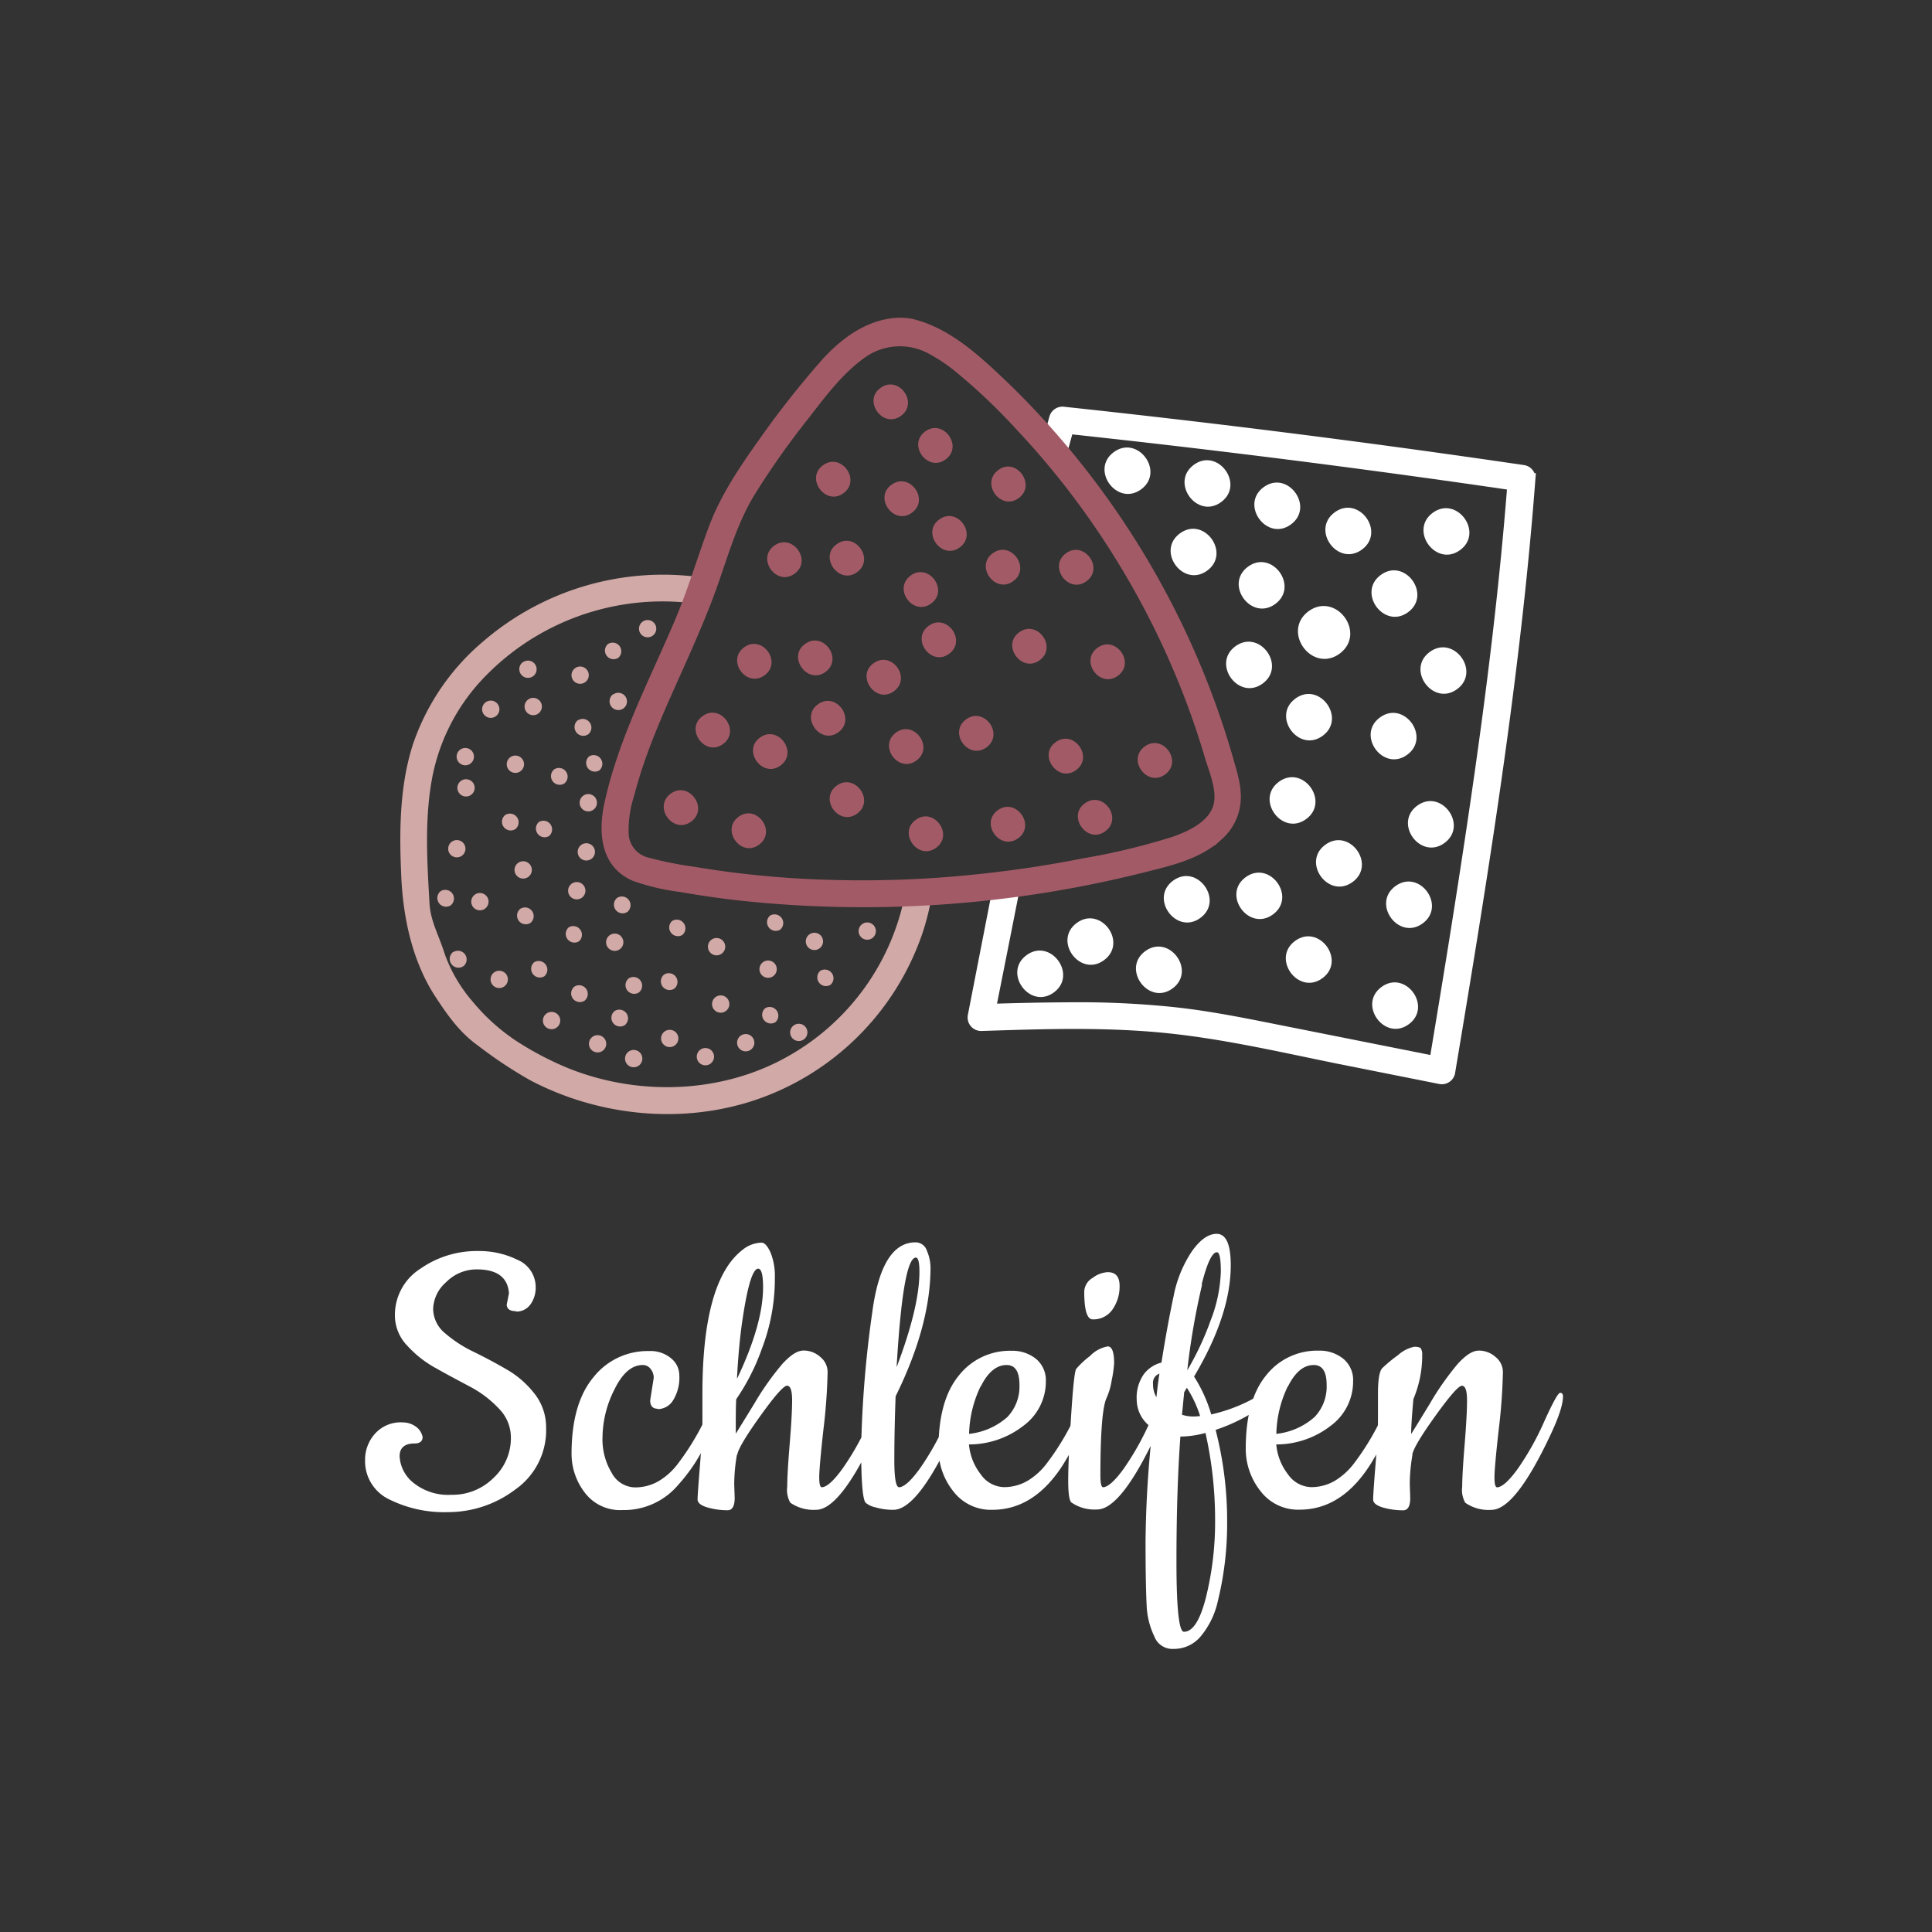 <svg id="Ebene_1" data-name="Ebene 1" xmlns="http://www.w3.org/2000/svg" xmlns:xlink="http://www.w3.org/1999/xlink" viewBox="0 0 300 300">
  <rect x="0" y="0" width="300" height="300" fill="#333333" stroke="none"/>
  <defs>
    <style>
      .cls-1, .cls-4, .cls-6, .cls-8, .cls-9 {
        fill: none;
      }

      .cls-2 {
        clip-path: url(#clip-path);
      }

      .cls-3 {
        fill: #fff;
      }

      .cls-4, .cls-8 {
        stroke: #fff;
      }

      .cls-4, .cls-6, .cls-8, .cls-9 {
        stroke-miterlimit: 10;
      }

      .cls-4, .cls-6, .cls-9 {
        stroke-width: 1.46px;
      }

      .cls-5 {
        fill: #d1a9a7;
      }

      .cls-6 {
        stroke: #d1a9a7;
      }

      .cls-7 {
        fill: #a25b66;
      }

      .cls-9 {
        stroke: #a25b66;
      }
    </style>
    <clipPath id="clip-path">
      <rect class="cls-1" width="300" height="300"/>
    </clipPath>
  </defs>
  <g class="cls-2">
    <path class="cls-3" d="M219.3,225.88c.14-.87,1.32-2.87,3.57-6s3.62-4.7,4.14-4.7.79.75.79,2.26-.12,3.79-.37,6.83-.38,5.23-.38,6.58a4,4,0,0,0,.48,2.5,6.31,6.31,0,0,0,4.05,1.1q3.69,0,9.12-11.52c1.32-2.79,2-4.82,2-6.1,0-.37-.15-.55-.45-.55s-1.12,1.48-2.47,4.46a43,43,0,0,1-4.08,7.3c-1.37,1.9-2.45,2.87-3.22,2.91-.28,0-.42-.51-.42-1.54s.22-3.5.66-7.41a88.74,88.74,0,0,0,.65-8.88,3,3,0,0,0-1.13-2.4,3.88,3.88,0,0,0-2.58-1c-1,0-2,.67-3.25,2A43.83,43.83,0,0,0,222,218c-1.73,2.84-2.69,4.39-2.88,4.67,0-1,.12-2.82.35-5.42a17.43,17.43,0,0,0,1.37-6.86,1.8,1.8,0,0,0-.21-1q-.21-.27-1-.27a5.36,5.36,0,0,0-2.54,1.3,22.79,22.79,0,0,0-2.43,2c-.46.46-.69,1.78-.69,4v4q0,2.34-.38,7c-.25,3.09-.37,4.9-.37,5.42s.5.94,1.5,1.24a11.38,11.38,0,0,0,3.16.44c.73,0,1.1-.64,1.1-1.92l-.07-2.12a26.28,26.28,0,0,1,.41-4.53M200,215.28q1.65-3.32,4-3.32c1.32,0,2,1,2,3.08a6.83,6.83,0,0,1-1.88,5,10.67,10.67,0,0,1-5.93,2.61,17.75,17.75,0,0,1,1.78-7.38m13,11.83q4.19-6.86,4.18-10.28c0-.37-.12-.55-.37-.55s-.48.18-.69.55-.49,1-.86,1.78a39.83,39.83,0,0,1-4.93,8.57,10.75,10.75,0,0,1-3,2.75,7.22,7.22,0,0,1-3.71,1,4.52,4.52,0,0,1-3.6-2,8.78,8.78,0,0,1-1.81-4.63,13.76,13.76,0,0,0,8.47-2.91,8.53,8.53,0,0,0,3.46-6.89A4.28,4.28,0,0,0,208.6,211a5.81,5.81,0,0,0-3.84-1.27,10.06,10.06,0,0,0-8.16,3.84q-3.15,3.84-3.16,11.32a10.52,10.52,0,0,0,2.27,6.62,7.32,7.32,0,0,0,6.1,2.91q6.66,0,11.18-7.34M179.59,217a4,4,0,0,1-.55-2.12,1.49,1.49,0,0,1,1-1.58c-.14.82-.3,2.06-.48,3.7m6.79,2.88a8.06,8.06,0,0,1-1.2.07,5.58,5.58,0,0,1-1.61-.27l.34-3.5.41-.69a17.81,17.81,0,0,1,2.06,4.39m.24-20.43q1.27-5,2.37-5c.41,0,.61,1,.61,3A22.66,22.66,0,0,1,188,205a44.9,44.9,0,0,1-3.64,7.78,112.52,112.52,0,0,1,2.3-13.3m.52,23a61.39,61.39,0,0,1,1.5,13.41A48.73,48.73,0,0,1,187.27,248q-1.36,5.38-3.43,5.38-1.16,0-1.16-10.94t.61-19.37a15.33,15.33,0,0,0,3.85-.55m-1.72-8.78q5.7-9.6,5.69-17.28,0-4.87-2.19-4.87-1.92,0-3.84,2.71a18.94,18.94,0,0,0-2.85,7q-.93,4.32-1.88,10.28a4.94,4.94,0,0,0-2.75,1.82,6.35,6.35,0,0,0-1.09,4,5.24,5.24,0,0,0,2.46,4.35,169.62,169.62,0,0,0-1.09,17.56c0,4.85.07,8.34.2,10.49a12.32,12.32,0,0,0,1.17,4.32,3,3,0,0,0,3,1.92,5.4,5.4,0,0,0,4.28-2.05,12.85,12.85,0,0,0,2.57-5.35,50.29,50.29,0,0,0,1.45-12.21,56.42,56.42,0,0,0-1.79-14.4,27.2,27.2,0,0,0,7.2-3.64c.92-.68,1.37-1.25,1.37-1.71s-.13-.69-.41-.69a29.12,29.12,0,0,0-2.64,1.37,25.22,25.22,0,0,1-6.2,2.27,22.72,22.72,0,0,0-2.68-5.9m-5.9,9.19q2-4.19,2-6.1c0-.37-.15-.55-.44-.55s-1.12,1.48-2.47,4.46a43,43,0,0,1-4.08,7.3c-1.37,1.9-2.45,2.87-3.22,2.91-.28,0-.42-.61-.42-1.85q0-9.6.89-11.86a10.77,10.77,0,0,0,.86-2.88,18.3,18.3,0,0,0,.38-2.68c0-1.73-.33-2.6-1-2.6a5.1,5.1,0,0,0-2.77,1.51,13.1,13.1,0,0,0-2.13,2q-.35.56-.79,7.44t-.44,9.85q0,2.94.48,3.42a6.3,6.3,0,0,0,4,1.1q3.71,0,9.12-11.52m-9.8-18a3.56,3.56,0,0,0,3.08-1.54,6.18,6.18,0,0,0,1.1-3.67c0-1.42-.62-2.12-1.85-2.12a4.22,4.22,0,0,0-2.33.89,2.55,2.55,0,0,0-1.31,2.12c0,2.88.44,4.32,1.31,4.32M152.3,215.28c1.1-2.21,2.44-3.32,4-3.32,1.33,0,2,1,2,3.08a6.87,6.87,0,0,1-1.88,5,10.67,10.67,0,0,1-5.94,2.61,17.91,17.91,0,0,1,1.79-7.38m13,11.83q4.18-6.86,4.18-10.28c0-.37-.12-.55-.38-.55s-.48.18-.68.55-.49,1-.86,1.78a39.85,39.85,0,0,1-4.94,8.57,10.58,10.58,0,0,1-3,2.75,7.25,7.25,0,0,1-3.71,1,4.52,4.52,0,0,1-3.6-2,8.79,8.79,0,0,1-1.82-4.63,13.71,13.71,0,0,0,8.47-2.91,8.51,8.51,0,0,0,3.47-6.89,4.31,4.31,0,0,0-1.51-3.47,5.81,5.81,0,0,0-3.84-1.27,10.06,10.06,0,0,0-8.16,3.84q-3.16,3.84-3.16,11.32a10.52,10.52,0,0,0,2.27,6.62,7.32,7.32,0,0,0,6.1,2.91q6.65,0,11.18-7.34m-26.06-14.74q1-17.09,3-17.08c.36,0,.55.73.55,2.2q0,5.49-3.57,14.88m8.64,10.56q2-4.19,2-6.1c0-.37-.15-.55-.45-.55s-1.12,1.48-2.47,4.46a42.34,42.34,0,0,1-4.08,7.3q-2.06,2.85-3.22,2.91c-.5,0-.75-1.4-.75-4.21s.06-6.12.2-9.91q5.42-11,5.42-20a6.69,6.69,0,0,0-.55-2.57,1.86,1.86,0,0,0-1.78-1.34q-5.28,0-6.72,10.9a171.46,171.46,0,0,0-1.72,21c0,5.14.23,8,.69,8.53a3.42,3.42,0,0,0,1.54.72,9.44,9.44,0,0,0,2.78.38q3.71,0,9.12-11.52M114.44,214c.19-3.56.48-6.69.9-9.39.77-5.08,1.57-7.61,2.39-7.61.51,0,.76,1,.76,2.88q0,5.69-4,14.12m0,11.87q.21-1.31,3.57-6t4.15-4.7c.52,0,.79.75.79,2.26s-.13,3.79-.38,6.83-.38,5.23-.38,6.58a4,4,0,0,0,.48,2.5,6.35,6.35,0,0,0,4,1.1q3.71,0,9.12-11.52,2-4.19,2-6.1c0-.37-.15-.55-.45-.55s-1.12,1.48-2.46,4.46a42.32,42.32,0,0,1-4.09,7.3q-2.06,2.85-3.22,2.91c-.27,0-.41-.51-.41-1.54s.22-3.5.65-7.41a88.74,88.74,0,0,0,.65-8.88,3,3,0,0,0-1.13-2.4,3.85,3.85,0,0,0-2.57-1c-1,0-2,.67-3.26,2a43.13,43.13,0,0,0-4.42,6.24c-1.74,2.84-2.7,4.39-2.88,4.67,0-2.43,0-4.21.07-5.35a33.52,33.52,0,0,0,4-7.89,30.27,30.27,0,0,0,2-11,9.66,9.66,0,0,0-.68-3.91c-.46-1-.92-1.51-1.38-1.51a4.83,4.83,0,0,0-2.94,1.1q-6.25,4.8-6.25,22.35v4q0,2.34-.37,7c-.25,3.09-.38,4.9-.38,5.42s.5.94,1.51,1.24a11.31,11.31,0,0,0,3.15.44c.73,0,1.1-.64,1.1-1.92l-.07-2.12a27.31,27.31,0,0,1,.41-4.53m-12.27-7.13a2.83,2.83,0,0,0,2.33-1.31,6.67,6.67,0,0,0,1-4,3.39,3.39,0,0,0-1.27-2.58,5,5,0,0,0-3.46-1.13,10.71,10.71,0,0,0-8.61,4.08q-3.39,4.08-3.39,11.9a9.86,9.86,0,0,0,2,5.93,6.86,6.86,0,0,0,5.93,2.78,11,11,0,0,0,8.57-3.84,27.2,27.2,0,0,0,2.71-3.53q1.07-1.68,2.64-4.84a12.56,12.56,0,0,0,1.58-5.41c0-.37-.13-.55-.38-.55s-.48.18-.68.55-.49,1-.86,1.78a39.85,39.85,0,0,1-4.94,8.57,10.48,10.48,0,0,1-3,2.75,7.24,7.24,0,0,1-3.73,1A4.17,4.17,0,0,1,95,228.73a10.07,10.07,0,0,1-1.44-5.66,16.65,16.65,0,0,1,1.85-7.31q1.85-3.8,4.39-3.8a1.49,1.49,0,0,1,1.23.61,2.21,2.21,0,0,1,.48,1.38l-.55,3.49c0,.87.39,1.31,1.17,1.31m-22-15.09a2.66,2.66,0,0,0,2.23-1.1,4.42,4.42,0,0,0,.82-2.74,4.59,4.59,0,0,0-2.81-4.19,13.5,13.5,0,0,0-6.1-1.37,15.27,15.27,0,0,0-9,2.75,8.51,8.51,0,0,0-3.95,7.33A6.81,6.81,0,0,0,63.28,209a17,17,0,0,0,4.5,3.5c1.76,1,3.5,1.91,5.24,2.84a17,17,0,0,1,4.46,3.4,6.38,6.38,0,0,1,1.85,4.45,8.41,8.41,0,0,1-2.71,6.31,9,9,0,0,1-6.51,2.61,8.62,8.62,0,0,1-5.9-1.85,5.65,5.65,0,0,1-2.16-4.12c0-1.32.78-2,2.33-2,.82,0,1.24-.34,1.24-1a2.57,2.57,0,0,0-1.1-1.65,3.45,3.45,0,0,0-2-.62,5.33,5.33,0,0,0-4.32,1.79,6,6,0,0,0-1.51,4,6.57,6.57,0,0,0,3.7,6.14,19.14,19.14,0,0,0,9.26,2A17.26,17.26,0,0,0,80,231.3a11.24,11.24,0,0,0,4.8-9.6A8.41,8.41,0,0,0,83,216.41a14.84,14.84,0,0,0-4.39-3.8c-1.71-1-3.43-1.9-5.14-2.74A19.87,19.87,0,0,1,69.08,207a4.94,4.94,0,0,1-1.82-3.78,5.74,5.74,0,0,1,2-4.11,6.66,6.66,0,0,1,4.77-2c3.16,0,4.82,1.24,5,3.71l-.35,1.78c.05.69.54,1,1.48,1"/>
    <path class="cls-3" d="M236.47,72.93Q208.78,68.86,181,65.65q-7.86-.91-15.74-1.75a1.39,1.39,0,0,0-1.61,1c-.37,1.37-.75,2.73-1.12,4.09-.46,1.68,2.18,2.26,2.63.59l.8-2.92q27.2,2.92,54.29,6.66,7.26,1,14.53,2.07c-1.85,23.64-5.27,47.11-9,70.51q-1.51,9.39-3.08,18.78l-26.93-5.36c-4.52-.89-9.06-1.74-13.65-2.22a140,140,0,0,0-14-.74c-4.74,0-9.47.09-14.2.24q1.88-9.41,3.73-18.81c.33-1.71-2.3-2.3-2.64-.59l-4,20.51a1.37,1.37,0,0,0,1.38,1.65c9.3-.3,18.65-.62,27.94.25s18.42,3,27.55,4.86l15.72,3.13a1.36,1.36,0,0,0,1.61-1c4-23.94,7.92-47.89,10.58-72q1.13-10.19,1.91-20.4a1.36,1.36,0,0,0-1.06-1.26"/>
    <path class="cls-4" d="M236.47,72.93Q208.78,68.86,181,65.65q-7.86-.91-15.74-1.75a1.39,1.39,0,0,0-1.61,1c-.37,1.37-.75,2.73-1.12,4.09-.46,1.68,2.18,2.26,2.63.59l.8-2.92q27.2,2.92,54.29,6.66,7.26,1,14.53,2.07c-1.85,23.64-5.27,47.11-9,70.51q-1.51,9.39-3.08,18.78l-26.93-5.36c-4.52-.89-9.06-1.74-13.65-2.22a140,140,0,0,0-14-.74c-4.74,0-9.47.09-14.2.24q1.88-9.41,3.73-18.81c.33-1.71-2.3-2.3-2.64-.59l-4,20.51a1.37,1.37,0,0,0,1.38,1.65c9.3-.3,18.65-.62,27.94.25s18.42,3,27.55,4.86l15.72,3.13a1.36,1.36,0,0,0,1.61-1c4-23.94,7.92-47.89,10.58-72q1.13-10.19,1.91-20.4A1.36,1.36,0,0,0,236.47,72.93Z"/>
    <path class="cls-5" d="M141.11,139.67a37.67,37.67,0,0,1-18.63,25.12c-10.34,5.76-23.32,6.17-34.26,1.86a49.6,49.6,0,0,1-8.34-4.33,31.69,31.69,0,0,1-7-6.27,24.07,24.07,0,0,1-4.51-7.67c-.9-2.92-2.24-5.09-2.41-8.12-.36-6.29-.75-12.7.31-18.94a31.51,31.51,0,0,1,8.15-16.39A39.18,39.18,0,0,1,108.06,93c1.71.25,2.3-2.39.59-2.64a42,42,0,0,0-33,9.67,35.35,35.35,0,0,0-10.84,15.79c-2.07,6.45-2.07,13.38-1.78,20.08.27,6.34,1.64,13.1,5.27,18.59,1.83,2.78,3.66,5.37,6.34,7.27a68.2,68.2,0,0,0,8,5.32c11.38,6,25.47,7,37.36,1.91a40.72,40.72,0,0,0,22.62-24.53,38,38,0,0,0,1.1-4.19,1.35,1.35,0,0,0-2.63-.59"/>
    <path class="cls-6" d="M141.11,139.67a37.67,37.67,0,0,1-18.63,25.12c-10.34,5.76-23.32,6.17-34.26,1.86a49.6,49.6,0,0,1-8.34-4.33,31.69,31.69,0,0,1-7-6.27,24.07,24.07,0,0,1-4.51-7.67c-.9-2.92-2.24-5.09-2.41-8.12-.36-6.29-.75-12.7.31-18.94a31.51,31.51,0,0,1,8.15-16.39A39.18,39.18,0,0,1,108.06,93c1.71.25,2.3-2.39.59-2.64a42,42,0,0,0-33,9.67,35.35,35.35,0,0,0-10.84,15.79c-2.07,6.45-2.07,13.38-1.78,20.08.27,6.34,1.64,13.1,5.27,18.59,1.83,2.78,3.66,5.37,6.34,7.27a68.2,68.2,0,0,0,8,5.32c11.38,6,25.47,7,37.36,1.91a40.72,40.72,0,0,0,22.62-24.53,38,38,0,0,0,1.1-4.19A1.35,1.35,0,0,0,141.11,139.67Z"/>
    <path class="cls-7" d="M136.72,60.24c-2.79,2,.39,6.38,3.19,4.33s-.4-6.39-3.19-4.33"/>
    <path class="cls-7" d="M127.79,72.25c-2.79,2,.4,6.38,3.19,4.33s-.4-6.39-3.19-4.33"/>
    <path class="cls-7" d="M120.21,84.74c-2.79,2.05.4,6.39,3.19,4.33s-.4-6.38-3.19-4.33"/>
    <path class="cls-7" d="M115.54,100.52c-2.79,2.06.4,6.39,3.19,4.33s-.4-6.38-3.19-4.33"/>
    <path class="cls-7" d="M129.91,84.51c-2.79,2,.4,6.38,3.19,4.33s-.4-6.39-3.19-4.33"/>
    <path class="cls-7" d="M145.84,80.67c-2.78,2,.4,6.39,3.19,4.33s-.4-6.39-3.19-4.33"/>
    <path class="cls-7" d="M143.65,67c-2.78,2.06.4,6.39,3.19,4.34s-.39-6.39-3.19-4.34"/>
    <path class="cls-7" d="M138.42,75.28c-2.79,2,.39,6.39,3.19,4.33s-.4-6.39-3.19-4.33"/>
    <path class="cls-7" d="M158.25,98.19c-2.78,2,.4,6.38,3.19,4.33s-.39-6.39-3.19-4.33"/>
    <path class="cls-7" d="M144.19,97.19c-2.79,2,.4,6.39,3.19,4.33s-.4-6.39-3.19-4.33"/>
    <path class="cls-7" d="M141.4,89.38c-2.79,2.05.39,6.38,3.19,4.33s-.4-6.39-3.19-4.33"/>
    <path class="cls-7" d="M125,100c-2.79,2,.4,6.39,3.19,4.33s-.4-6.39-3.19-4.33"/>
    <path class="cls-7" d="M139.12,113.76c-2.79,2.06.4,6.39,3.19,4.33s-.4-6.38-3.19-4.33"/>
    <path class="cls-7" d="M127,109.37c-2.78,2,.4,6.38,3.19,4.33s-.4-6.39-3.19-4.33"/>
    <path class="cls-7" d="M118,114.54c-2.78,2,.4,6.38,3.2,4.33s-.4-6.39-3.2-4.33"/>
    <path class="cls-7" d="M109.09,111.2c-2.79,2,.4,6.39,3.19,4.33s-.4-6.38-3.19-4.33"/>
    <path class="cls-7" d="M104.14,123.24c-2.79,2.06.4,6.39,3.19,4.33s-.4-6.38-3.19-4.33"/>
    <path class="cls-7" d="M114.68,126.83c-2.79,2.06.4,6.39,3.19,4.33s-.4-6.38-3.19-4.33"/>
    <path class="cls-7" d="M129.91,122c-2.79,2.06.39,6.39,3.19,4.33s-.4-6.38-3.19-4.33"/>
    <path class="cls-7" d="M142.18,127.31c-2.78,2.05.4,6.38,3.19,4.33s-.39-6.39-3.19-4.33"/>
    <path class="cls-7" d="M154.92,125.82c-2.79,2.06.4,6.39,3.19,4.34s-.4-6.39-3.19-4.34"/>
    <path class="cls-7" d="M150,111.71c-2.79,2.05.4,6.39,3.19,4.33s-.4-6.39-3.19-4.33"/>
    <path class="cls-7" d="M163.91,115.25c-2.78,2,.4,6.39,3.19,4.33s-.4-6.39-3.19-4.33"/>
    <path class="cls-7" d="M154.15,85.91c-2.79,2,.39,6.38,3.19,4.33s-.4-6.39-3.19-4.33"/>
    <path class="cls-7" d="M155,73c-2.78,2.06.4,6.39,3.19,4.34S157.76,70.9,155,73"/>
    <path class="cls-7" d="M135.63,103c-2.78,2,.4,6.39,3.19,4.33s-.39-6.39-3.19-4.33"/>
    <path class="cls-7" d="M170.4,100.6c-2.79,2.05.4,6.38,3.19,4.33s-.4-6.39-3.19-4.33"/>
    <path class="cls-7" d="M165.51,85.92c-2.78,2.06.4,6.39,3.2,4.33s-.4-6.38-3.2-4.33"/>
    <path class="cls-7" d="M177.74,115.92c-2.79,2.06.4,6.39,3.19,4.33s-.4-6.38-3.19-4.33"/>
    <path class="cls-7" d="M168.44,124.75c-2.78,2,.4,6.39,3.19,4.33s-.4-6.39-3.19-4.33"/>
    <path class="cls-5" d="M99.77,96.54a1.34,1.34,0,0,0,1.59,2.16,1.34,1.34,0,0,0-1.59-2.16"/>
    <path class="cls-5" d="M95.22,107.79A1.34,1.34,0,0,0,96.81,110a1.34,1.34,0,0,0-1.59-2.16"/>
    <path class="cls-5" d="M89.29,103.76a1.34,1.34,0,0,0,1.59,2.16,1.34,1.34,0,0,0-1.59-2.16"/>
    <path class="cls-5" d="M94.41,100A1.34,1.34,0,0,0,96,102.15,1.34,1.34,0,0,0,94.41,100"/>
    <path class="cls-5" d="M81.19,102.82A1.34,1.34,0,0,0,82.78,105a1.34,1.34,0,0,0-1.59-2.16"/>
    <path class="cls-5" d="M82,108.63a1.34,1.34,0,0,0,1.6,2.16,1.34,1.34,0,0,0-1.6-2.16"/>
    <path class="cls-5" d="M71.45,116.41a1.34,1.34,0,0,0,1.6,2.16,1.34,1.34,0,0,0-1.6-2.16"/>
    <path class="cls-5" d="M75.41,109.05A1.34,1.34,0,0,0,77,111.21a1.34,1.34,0,0,0-1.59-2.16"/>
    <path class="cls-5" d="M79.23,117.59a1.34,1.34,0,0,0,1.6,2.16,1.34,1.34,0,0,0-1.6-2.16"/>
    <path class="cls-5" d="M89.78,111.79A1.35,1.35,0,0,0,91.37,114a1.35,1.35,0,0,0-1.59-2.17"/>
    <path class="cls-5" d="M91.48,117.45a1.35,1.35,0,0,0,1.59,2.17,1.35,1.35,0,0,0-1.59-2.17"/>
    <path class="cls-5" d="M86.05,119.47a1.35,1.35,0,0,0,1.6,2.17,1.35,1.35,0,0,0-1.6-2.17"/>
    <path class="cls-5" d="M80.44,134a1.34,1.34,0,0,0,1.6,2.16,1.34,1.34,0,0,0-1.6-2.16"/>
    <path class="cls-5" d="M78.44,126.56a1.35,1.35,0,0,0,1.6,2.17,1.35,1.35,0,0,0-1.6-2.17"/>
    <path class="cls-5" d="M83.68,127.64a1.35,1.35,0,0,0,1.59,2.17,1.35,1.35,0,0,0-1.59-2.17"/>
    <path class="cls-5" d="M90.25,131.2a1.34,1.34,0,0,0,1.59,2.16,1.34,1.34,0,0,0-1.59-2.16"/>
    <path class="cls-5" d="M90.55,123.57a1.34,1.34,0,0,0,1.6,2.16,1.34,1.34,0,0,0-1.6-2.16"/>
    <path class="cls-5" d="M71.57,121.26a1.34,1.34,0,0,0,1.59,2.16,1.34,1.34,0,0,0-1.59-2.16"/>
    <path class="cls-5" d="M70.14,130.71a1.34,1.34,0,0,0,1.59,2.16,1.34,1.34,0,0,0-1.59-2.16"/>
    <path class="cls-5" d="M73.72,138.93a1.34,1.34,0,0,0,1.6,2.16,1.34,1.34,0,0,0-1.6-2.16"/>
    <path class="cls-5" d="M70.39,147.8A1.35,1.35,0,0,0,72,150a1.35,1.35,0,0,0-1.59-2.17"/>
    <path class="cls-5" d="M76.72,151a1.34,1.34,0,0,0,1.6,2.16,1.34,1.34,0,0,0-1.6-2.16"/>
    <path class="cls-5" d="M80.78,141.13a1.35,1.35,0,0,0,1.6,2.17,1.35,1.35,0,0,0-1.6-2.17"/>
    <path class="cls-5" d="M88.31,144a1.35,1.35,0,0,0,1.59,2.17A1.35,1.35,0,0,0,88.31,144"/>
    <path class="cls-5" d="M94.66,145.23a1.34,1.34,0,0,0,1.59,2.16,1.34,1.34,0,0,0-1.59-2.16"/>
    <path class="cls-5" d="M103.11,151.34a1.35,1.35,0,0,0,1.6,2.17,1.35,1.35,0,0,0-1.6-2.17"/>
    <path class="cls-5" d="M95.43,157a1.35,1.35,0,0,0,1.6,2.17,1.35,1.35,0,0,0-1.6-2.17"/>
    <path class="cls-5" d="M89.18,153.21a1.35,1.35,0,0,0,1.6,2.17,1.35,1.35,0,0,0-1.6-2.17"/>
    <path class="cls-5" d="M82.94,149.42a1.35,1.35,0,0,0,1.59,2.17,1.35,1.35,0,0,0-1.59-2.17"/>
    <path class="cls-5" d="M84.85,157.39a1.34,1.34,0,0,0,1.6,2.16,1.34,1.34,0,0,0-1.6-2.16"/>
    <path class="cls-5" d="M95.82,139.43a1.35,1.35,0,0,0,1.6,2.17,1.35,1.35,0,0,0-1.6-2.17"/>
    <path class="cls-5" d="M88.76,137.23a1.34,1.34,0,0,0,1.6,2.16,1.34,1.34,0,0,0-1.6-2.16"/>
    <path class="cls-5" d="M104.38,143a1.35,1.35,0,0,0,1.59,2.17,1.35,1.35,0,0,0-1.59-2.17"/>
    <path class="cls-5" d="M97.62,151.93a1.35,1.35,0,0,0,1.6,2.17,1.35,1.35,0,0,0-1.6-2.17"/>
    <path class="cls-5" d="M103.2,160.17a1.34,1.34,0,0,0,1.59,2.16,1.34,1.34,0,0,0-1.59-2.16"/>
    <path class="cls-5" d="M92,161a1.34,1.34,0,0,0,1.59,2.16A1.34,1.34,0,0,0,92,161"/>
    <path class="cls-5" d="M111.11,154.83a1.34,1.34,0,0,0,1.6,2.16,1.34,1.34,0,0,0-1.6-2.16"/>
    <path class="cls-5" d="M110.47,145.92a1.34,1.34,0,0,0,1.6,2.16,1.34,1.34,0,0,0-1.6-2.16"/>
    <path class="cls-5" d="M119.57,142.18a1.35,1.35,0,0,0,1.59,2.17,1.35,1.35,0,0,0-1.59-2.17"/>
    <path class="cls-5" d="M118.47,149.41a1.34,1.34,0,0,0,1.6,2.16,1.34,1.34,0,0,0-1.6-2.16"/>
    <path class="cls-5" d="M125.67,145.1a1.34,1.34,0,0,0,1.59,2.16,1.34,1.34,0,0,0-1.59-2.16"/>
    <path class="cls-5" d="M133.87,143.5a1.34,1.34,0,0,0,1.59,2.16,1.34,1.34,0,0,0-1.59-2.16"/>
    <path class="cls-5" d="M127.37,150.75a1.35,1.35,0,0,0,1.59,2.17,1.35,1.35,0,0,0-1.59-2.17"/>
    <path class="cls-5" d="M123.24,159.23a1.34,1.34,0,0,0,1.59,2.16,1.34,1.34,0,0,0-1.59-2.16"/>
    <path class="cls-5" d="M118.81,156.56a1.35,1.35,0,0,0,1.59,2.17,1.35,1.35,0,0,0-1.59-2.17"/>
    <path class="cls-5" d="M115,160.83a1.34,1.34,0,0,0,1.59,2.16,1.34,1.34,0,0,0-1.59-2.16"/>
    <path class="cls-5" d="M108.74,163a1.34,1.34,0,0,0,1.59,2.16,1.34,1.34,0,0,0-1.59-2.16"/>
    <path class="cls-5" d="M97.6,163.3a1.34,1.34,0,0,0,1.6,2.16,1.34,1.34,0,0,0-1.6-2.16"/>
    <path class="cls-5" d="M68.4,138.4a1.35,1.35,0,0,0,1.6,2.17,1.35,1.35,0,0,0-1.6-2.17"/>
    <path class="cls-3" d="M185.37,72.18c-3.72,2.74.53,8.52,4.25,5.78s-.53-8.52-4.25-5.78"/>
    <path class="cls-3" d="M193.78,88c-3.72,2.74.53,8.52,4.25,5.78s-.53-8.52-4.25-5.78"/>
    <path class="cls-3" d="M207.24,79.56c-3.72,2.74.53,8.52,4.25,5.77s-.53-8.51-4.25-5.77"/>
    <path class="cls-3" d="M196.21,75.65c-3.72,2.74.53,8.52,4.25,5.78s-.53-8.52-4.25-5.78"/>
    <path class="cls-3" d="M203.48,95.32c-3.72,2.74.53,8.52,4.25,5.77s-.53-8.51-4.25-5.77"/>
    <path class="cls-8" d="M203.48,95.32c-3.72,2.74.53,8.52,4.25,5.77S207.2,92.58,203.48,95.32Z"/>
    <path class="cls-3" d="M191.82,100.36c-3.71,2.74.54,8.52,4.26,5.77s-.53-8.51-4.26-5.77"/>
    <path class="cls-3" d="M222.47,79.63c-3.71,2.74.53,8.52,4.26,5.78s-.54-8.52-4.26-5.78"/>
    <path class="cls-3" d="M214.4,89.28c-3.72,2.74.53,8.52,4.25,5.78s-.53-8.52-4.25-5.78"/>
    <path class="cls-3" d="M214.27,111.41c-3.72,2.74.53,8.52,4.25,5.78s-.53-8.52-4.25-5.78"/>
    <path class="cls-3" d="M216.67,137.6c-3.72,2.74.53,8.52,4.25,5.78s-.53-8.52-4.25-5.78"/>
    <path class="cls-3" d="M222,101.24c-3.71,2.73.54,8.51,4.26,5.77s-.53-8.52-4.26-5.77"/>
    <path class="cls-3" d="M220.06,125.11c-3.72,2.74.53,8.52,4.25,5.78s-.53-8.52-4.25-5.78"/>
    <path class="cls-3" d="M198.58,121.4c-3.72,2.74.53,8.52,4.25,5.78s-.53-8.52-4.25-5.78"/>
    <path class="cls-3" d="M205.78,131.18c-3.71,2.74.54,8.51,4.26,5.77s-.53-8.51-4.26-5.77"/>
    <path class="cls-3" d="M182.15,136.75c-3.72,2.74.53,8.52,4.25,5.78s-.53-8.52-4.25-5.78"/>
    <path class="cls-3" d="M201.09,146.11c-3.71,2.74.54,8.52,4.26,5.78s-.54-8.52-4.26-5.78"/>
    <path class="cls-3" d="M214.51,153.26c-3.72,2.74.53,8.52,4.25,5.78s-.53-8.52-4.25-5.78"/>
    <path class="cls-3" d="M167.19,143.32c-3.72,2.74.53,8.52,4.25,5.77s-.53-8.51-4.25-5.77"/>
    <path class="cls-3" d="M159.39,148.32c-3.71,2.74.54,8.52,4.26,5.78s-.53-8.52-4.26-5.78"/>
    <path class="cls-3" d="M177.82,147.7c-3.71,2.74.54,8.52,4.26,5.78s-.53-8.52-4.26-5.78"/>
    <path class="cls-3" d="M193.41,136.22c-3.71,2.74.54,8.51,4.26,5.77s-.53-8.51-4.26-5.77"/>
    <path class="cls-3" d="M201.14,108.48c-3.72,2.73.53,8.51,4.25,5.77s-.53-8.52-4.25-5.77"/>
    <path class="cls-3" d="M172.94,70.21c-3.71,2.73.53,8.51,4.26,5.77s-.54-8.52-4.26-5.77"/>
    <path class="cls-3" d="M183.21,82.83c-3.72,2.73.53,8.51,4.25,5.77s-.53-8.52-4.25-5.77"/>
    <path class="cls-7" d="M189.29,124.31c-.32,3.52-4.14,5.34-7.07,6.35A105.21,105.21,0,0,1,168.31,134q-7.56,1.5-15.22,2.34a170.74,170.74,0,0,1-30.16.74,150.19,150.19,0,0,1-15.25-1.77,56.32,56.32,0,0,1-7.07-1.41,4.73,4.73,0,0,1-3.71-4.15,17.86,17.86,0,0,1,.86-6.36c.58-2.25,1.29-4.47,2.08-6.65,1.62-4.44,3.58-8.75,5.51-13.06s3.88-8.73,5.46-13.24c1.66-4.73,3-9.42,5.58-13.75a125.47,125.47,0,0,1,8.67-12.3c2.69-3.48,5.45-7.18,9.12-9.68l0,0a10.08,10.08,0,0,1,10.32-.47,26,26,0,0,1,4,2.62,91.12,91.12,0,0,1,9.8,9.25,126.72,126.72,0,0,1,16,21,127.91,127.91,0,0,1,11.51,24.18q1.08,3.08,2,6.2c.63,2.12,1.65,4.59,1.45,6.82m1.48-6.41A130.54,130.54,0,0,0,180,91.6a131.68,131.68,0,0,0-16.16-23.35,127.25,127.25,0,0,0-9.82-10.16c-3.48-3.21-7.31-6.44-12-7.73-.43-.12-6.58-2.06-13.83,6a141.17,141.17,0,0,0-9.73,12.35c-3,4.22-5.9,8.49-7.72,13.37s-3.25,9.78-5.28,14.55c-3.94,9.29-8.77,18.37-10.91,28.31-.93,4.35-.56,9.27,4.08,11.19a34,34,0,0,0,7.13,1.66c2.65.47,5.32.86,8,1.19a178,178,0,0,0,64.27-4.36c4-1,8.2-2,11.27-4.91a8,8,0,0,0,2.54-4.64c.35-2.42-.48-4.85-1.13-7.16"/>
    <path class="cls-9" d="M189.29,124.31c-.32,3.52-4.14,5.34-7.07,6.35A105.21,105.21,0,0,1,168.31,134q-7.56,1.5-15.22,2.34a170.74,170.74,0,0,1-30.16.74,150.19,150.19,0,0,1-15.25-1.77,56.32,56.32,0,0,1-7.07-1.41,4.73,4.73,0,0,1-3.71-4.15,17.86,17.86,0,0,1,.86-6.36c.58-2.25,1.29-4.47,2.08-6.65,1.62-4.44,3.58-8.75,5.51-13.06s3.88-8.73,5.46-13.24c1.66-4.73,3-9.42,5.58-13.75a125.47,125.47,0,0,1,8.67-12.3c2.69-3.48,5.45-7.18,9.12-9.68l0,0a10.08,10.08,0,0,1,10.32-.47,26,26,0,0,1,4,2.62,91.12,91.12,0,0,1,9.8,9.25,126.72,126.72,0,0,1,16,21,127.91,127.91,0,0,1,11.51,24.18q1.08,3.08,2,6.2C188.47,119.61,189.49,122.08,189.29,124.31Zm1.48-6.41A130.54,130.54,0,0,0,180,91.6a131.68,131.68,0,0,0-16.16-23.35,127.25,127.25,0,0,0-9.82-10.16c-3.48-3.21-7.31-6.44-12-7.73-.43-.12-6.58-2.06-13.83,6a141.17,141.17,0,0,0-9.73,12.35c-3,4.22-5.9,8.49-7.72,13.37s-3.25,9.78-5.28,14.55c-3.94,9.29-8.77,18.37-10.91,28.31-.93,4.35-.56,9.27,4.08,11.19a34,34,0,0,0,7.13,1.66c2.65.47,5.32.86,8,1.19a178,178,0,0,0,64.27-4.36c4-1,8.2-2,11.27-4.91a8,8,0,0,0,2.54-4.64C192.25,122.64,191.42,120.21,190.77,117.9Z"/>
  </g>
</svg>

